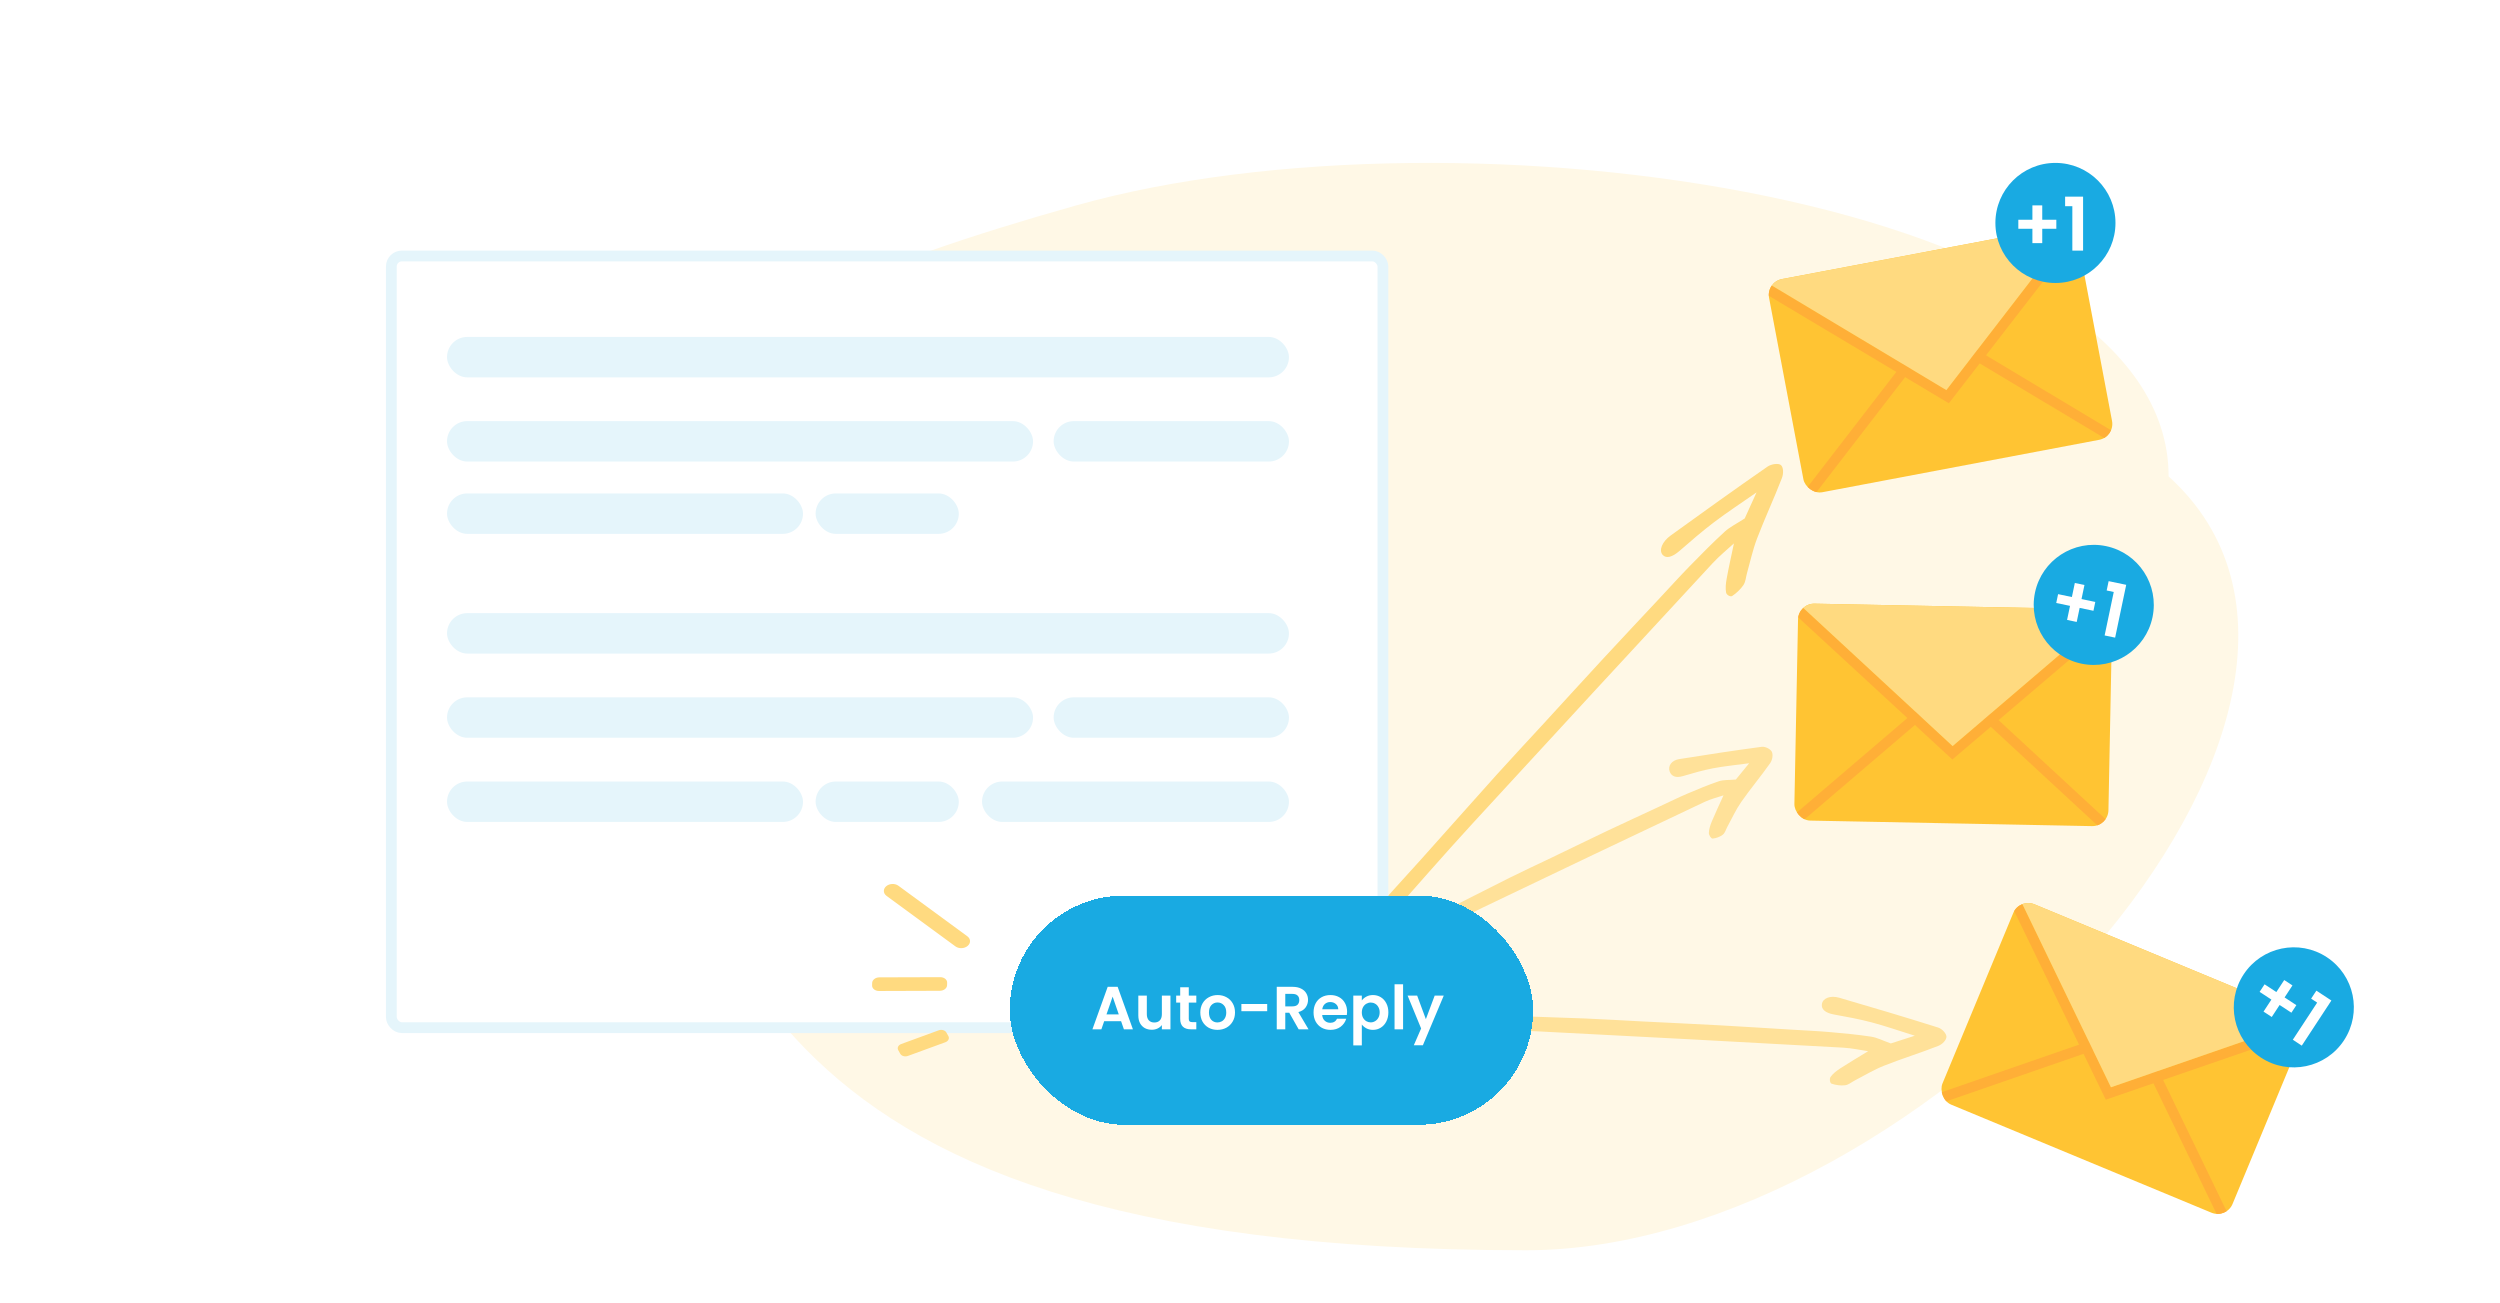 <svg width="190" height="99" viewBox="0 0 190 99" fill="none" xmlns="http://www.w3.org/2000/svg">
<mask id="mask0_1337_49506" style="mask-type:alpha" maskUnits="userSpaceOnUse" x="0" y="0" width="190" height="99">
<rect y="0.416" width="190" height="97.854" fill="#D9D9D9"/>
</mask>
<g mask="url(#mask0_1337_49506)">
<rect width="179.838" height="92.072" transform="translate(10.262 7.562)" fill="white"/>
<path d="M45.125 53.757C56.723 67.933 52.778 95.02 115.987 95.02C146.416 95.02 184.183 53.757 164.815 36.206C164.815 15.116 111.057 7.372 81.774 15.616C48.892 24.874 45.125 32.667 45.125 53.757Z" fill="#FFF8E6"/>
<path d="M132.598 39.402C132.8 38.954 133.085 38.327 133.496 37.423C132.287 38.266 131.264 38.934 130.271 39.686C129.377 40.362 128.509 41.115 127.647 41.865C127.082 42.357 126.629 42.463 126.367 42.175C126.05 41.829 126.32 41.169 126.97 40.699C129.415 38.93 131.864 37.175 134.327 35.466C134.636 35.251 135.174 35.196 135.348 35.344C135.538 35.506 135.566 35.968 135.424 36.336C134.84 37.854 134.122 39.391 133.543 40.908C133.199 41.809 133.019 42.688 132.767 43.577C132.682 43.875 132.68 44.19 132.502 44.462C132.299 44.77 131.951 45.099 131.64 45.299C131.513 45.381 131.219 45.215 131.185 45.042C131.122 44.738 131.159 44.357 131.226 43.983C131.386 43.099 131.591 42.197 131.779 41.297C131.303 41.737 130.684 42.237 130.154 42.81C124.064 49.394 117.974 55.982 111.91 62.589C109.7 64.999 107.559 67.462 105.393 69.908C105.152 70.179 104.957 70.487 104.756 70.783C104.289 71.47 103.808 71.752 103.341 71.599C102.932 71.466 102.97 70.886 103.498 70.293C105.006 68.602 106.547 66.935 108.061 65.246C109.972 63.118 111.859 60.974 113.773 58.848C114.932 57.561 116.121 56.295 117.294 55.017C118.805 53.372 120.306 51.719 121.823 50.079C123.272 48.512 124.735 46.959 126.192 45.399C126.935 44.603 127.668 43.794 128.428 43.015C129.296 42.127 130.169 41.24 131.08 40.406C131.477 40.042 131.97 39.811 132.601 39.401L132.598 39.402Z" fill="#FFDA80"/>
<path d="M131.925 59.244C132.153 58.963 132.474 58.572 132.936 58.007C131.906 58.147 131.042 58.227 130.185 58.392C129.413 58.539 128.647 58.763 127.885 58.988C127.385 59.135 127.037 59.012 126.9 58.648C126.733 58.21 127.049 57.784 127.606 57.694C129.702 57.358 131.798 57.035 133.896 56.757C134.159 56.722 134.559 56.928 134.658 57.133C134.767 57.358 134.703 57.758 134.533 58C133.833 58.997 133.032 59.948 132.336 60.947C131.923 61.541 131.632 62.192 131.288 62.819C131.172 63.029 131.112 63.291 130.934 63.436C130.731 63.599 130.418 63.711 130.157 63.733C130.049 63.742 129.866 63.465 129.873 63.305C129.882 63.02 129.979 62.719 130.095 62.437C130.373 61.772 130.686 61.113 130.986 60.447C130.56 60.592 130.02 60.721 129.531 60.953C123.915 63.614 118.297 66.279 112.696 68.972C110.654 69.955 108.652 71.014 106.635 72.048C106.412 72.163 106.214 72.329 106.014 72.483C105.55 72.84 105.15 72.85 104.839 72.504C104.567 72.2 104.7 71.733 105.191 71.484C106.592 70.773 108.014 70.099 109.42 69.395C111.193 68.507 112.953 67.595 114.728 66.712C115.804 66.176 116.896 65.674 117.98 65.153C119.376 64.483 120.765 63.801 122.164 63.138C123.501 62.505 124.845 61.889 126.186 61.265C126.87 60.947 127.549 60.612 128.242 60.316C129.034 59.98 129.828 59.645 130.641 59.373C130.995 59.255 131.395 59.292 131.927 59.244L131.925 59.244Z" fill="#FFE199"/>
<path d="M143.702 79.301C144.114 79.168 144.692 78.983 145.525 78.715C144.302 78.332 143.298 77.979 142.254 77.703C141.314 77.454 140.337 77.274 139.363 77.098C138.726 76.981 138.409 76.703 138.463 76.317C138.526 75.853 139.118 75.635 139.787 75.829C142.303 76.563 144.812 77.308 147.298 78.093C147.61 78.191 147.938 78.568 147.931 78.795C147.925 79.045 147.627 79.364 147.302 79.491C145.959 80.02 144.531 80.459 143.193 80.991C142.398 81.308 141.706 81.734 140.969 82.113C140.721 82.24 140.507 82.441 140.227 82.48C139.909 82.522 139.498 82.467 139.196 82.358C139.071 82.314 139.025 81.982 139.124 81.845C139.295 81.601 139.573 81.385 139.862 81.195C140.547 80.75 141.267 80.327 141.978 79.892C141.423 79.811 140.751 79.659 140.077 79.622C132.336 79.196 124.592 78.772 116.85 78.382C114.027 78.24 111.205 78.185 108.381 78.101C108.068 78.091 107.754 78.14 107.446 78.176C106.728 78.261 106.278 78.074 106.13 77.619C105.999 77.22 106.412 76.876 107.098 76.9C109.056 76.965 111.015 77.073 112.975 77.146C115.446 77.239 117.915 77.304 120.386 77.401C121.883 77.461 123.381 77.557 124.878 77.632C126.807 77.731 128.735 77.816 130.663 77.922C132.505 78.023 134.346 78.144 136.187 78.255C137.127 78.313 138.07 78.353 139.007 78.433C140.076 78.527 141.147 78.624 142.203 78.785C142.664 78.855 143.086 79.083 143.704 79.302L143.702 79.301Z" fill="#FFE199"/>
<rect x="29.742" y="19.455" width="75.36" height="58.647" rx="0.799" fill="white" stroke="#E5F5FB" stroke-width="0.82"/>
<path d="M68.279 67.316L73.519 71.159C73.781 71.35 73.791 71.678 73.541 71.89C73.291 72.102 72.877 72.118 72.615 71.927L67.375 68.084C67.114 67.892 67.104 67.564 67.353 67.352C67.603 67.14 68.017 67.124 68.279 67.316Z" fill="#FFDA80"/>
<path d="M66.831 74.279L71.461 74.265C71.756 74.264 71.99 74.452 71.983 74.686L71.978 74.876C71.972 75.109 71.727 75.299 71.432 75.3L66.802 75.315C66.507 75.316 66.273 75.127 66.279 74.894L66.284 74.704C66.291 74.47 66.535 74.28 66.831 74.279Z" fill="#FFDA80"/>
<path d="M68.491 79.346L71.345 78.303C71.568 78.222 71.827 78.297 71.924 78.471L72.078 78.747C72.175 78.921 72.073 79.128 71.851 79.209L68.997 80.252C68.774 80.333 68.515 80.258 68.418 80.084L68.264 79.808C68.167 79.634 68.269 79.428 68.491 79.346Z" fill="#FFDA80"/>
<rect x="33.973" y="46.598" width="63.987" height="3.073" rx="1.537" fill="#E5F5FB"/>
<rect x="33.973" y="25.607" width="63.987" height="3.073" rx="1.537" fill="#E5F5FB"/>
<rect x="33.973" y="52.997" width="44.539" height="3.073" rx="1.537" fill="#E5F5FB"/>
<rect x="33.973" y="32.005" width="44.539" height="3.073" rx="1.537" fill="#E5F5FB"/>
<rect x="33.973" y="59.395" width="27.056" height="3.073" rx="1.537" fill="#E5F5FB"/>
<rect x="33.973" y="37.501" width="27.056" height="3.073" rx="1.537" fill="#E5F5FB"/>
<rect x="80.076" y="52.997" width="17.886" height="3.073" rx="1.537" fill="#E5F5FB"/>
<rect x="80.076" y="32.005" width="17.886" height="3.073" rx="1.537" fill="#E5F5FB"/>
<rect x="61.986" y="59.395" width="10.883" height="3.073" rx="1.537" fill="#E5F5FB"/>
<rect x="61.986" y="37.501" width="10.883" height="3.073" rx="1.537" fill="#E5F5FB"/>
<rect x="74.633" y="59.395" width="23.328" height="3.073" rx="1.537" fill="#E5F5FB"/>
<g filter="url(#filter0_d_1337_49506)">
<rect x="74.654" y="65.594" width="39.782" height="17.424" rx="8.712" fill="#19AAE2" shape-rendering="crispEdges"/>
<path d="M83.121 75.146H81.835L81.623 75.761H80.942L82.104 72.528H82.858L84.019 75.761H83.334L83.121 75.146ZM82.945 74.628L82.478 73.277L82.011 74.628H82.945ZM86.872 73.198V75.761H86.22V75.437C86.136 75.548 86.027 75.636 85.891 75.701C85.759 75.763 85.614 75.794 85.457 75.794C85.256 75.794 85.079 75.752 84.924 75.669C84.77 75.582 84.648 75.457 84.559 75.294C84.473 75.127 84.43 74.93 84.43 74.702V73.198H85.077V74.609C85.077 74.813 85.128 74.97 85.23 75.081C85.332 75.189 85.47 75.243 85.646 75.243C85.825 75.243 85.965 75.189 86.067 75.081C86.169 74.97 86.22 74.813 86.22 74.609V73.198H86.872ZM88.265 73.731V74.97C88.265 75.057 88.285 75.12 88.325 75.16C88.368 75.197 88.439 75.215 88.538 75.215H88.838V75.761H88.431C87.886 75.761 87.613 75.496 87.613 74.966V73.731H87.307V73.198H87.613V72.565H88.265V73.198H88.838V73.731H88.265ZM90.442 75.803C90.196 75.803 89.974 75.749 89.776 75.641C89.579 75.53 89.423 75.374 89.309 75.174C89.198 74.973 89.142 74.742 89.142 74.48C89.142 74.218 89.2 73.987 89.314 73.786C89.431 73.586 89.59 73.431 89.79 73.323C89.99 73.212 90.214 73.157 90.461 73.157C90.707 73.157 90.931 73.212 91.132 73.323C91.332 73.431 91.489 73.586 91.603 73.786C91.721 73.987 91.779 74.218 91.779 74.48C91.779 74.742 91.719 74.973 91.599 75.174C91.481 75.374 91.321 75.53 91.118 75.641C90.917 75.749 90.692 75.803 90.442 75.803ZM90.442 75.239C90.559 75.239 90.669 75.211 90.771 75.155C90.876 75.097 90.959 75.01 91.02 74.896C91.082 74.782 91.113 74.643 91.113 74.48C91.113 74.236 91.048 74.05 90.919 73.92C90.792 73.788 90.637 73.721 90.451 73.721C90.266 73.721 90.111 73.788 89.984 73.92C89.861 74.05 89.799 74.236 89.799 74.48C89.799 74.724 89.859 74.912 89.98 75.044C90.103 75.174 90.257 75.239 90.442 75.239ZM94.225 73.837V74.383H92.263V73.837H94.225ZM96.616 75.761L95.904 74.503H95.599V75.761H94.951V72.532H96.163C96.413 72.532 96.626 72.577 96.801 72.667C96.977 72.753 97.108 72.872 97.195 73.023C97.284 73.171 97.329 73.337 97.329 73.522C97.329 73.735 97.267 73.928 97.144 74.101C97.02 74.27 96.837 74.387 96.593 74.452L97.366 75.761H96.616ZM95.599 74.017H96.14C96.316 74.017 96.447 73.976 96.533 73.892C96.619 73.806 96.663 73.687 96.663 73.536C96.663 73.388 96.619 73.274 96.533 73.194C96.447 73.111 96.316 73.069 96.14 73.069H95.599V74.017ZM100.297 74.424C100.297 74.517 100.291 74.6 100.278 74.674H98.405C98.42 74.859 98.485 75.004 98.599 75.109C98.713 75.214 98.853 75.266 99.02 75.266C99.261 75.266 99.432 75.163 99.534 74.956H100.232C100.158 75.203 100.016 75.407 99.806 75.567C99.597 75.724 99.339 75.803 99.034 75.803C98.787 75.803 98.565 75.749 98.368 75.641C98.174 75.53 98.021 75.374 97.91 75.174C97.802 74.973 97.748 74.742 97.748 74.48C97.748 74.215 97.802 73.982 97.91 73.781C98.018 73.581 98.169 73.427 98.363 73.319C98.557 73.211 98.781 73.157 99.034 73.157C99.278 73.157 99.495 73.209 99.686 73.314C99.88 73.419 100.03 73.569 100.135 73.763C100.243 73.954 100.297 74.175 100.297 74.424ZM99.626 74.239C99.623 74.073 99.563 73.94 99.446 73.841C99.328 73.74 99.185 73.689 99.015 73.689C98.855 73.689 98.719 73.738 98.608 73.837C98.5 73.933 98.434 74.067 98.409 74.239H99.626ZM101.417 73.569C101.5 73.451 101.614 73.354 101.759 73.277C101.907 73.197 102.075 73.157 102.264 73.157C102.483 73.157 102.68 73.211 102.856 73.319C103.035 73.427 103.175 73.581 103.277 73.781C103.381 73.979 103.434 74.209 103.434 74.471C103.434 74.733 103.381 74.966 103.277 75.169C103.175 75.37 103.035 75.525 102.856 75.636C102.68 75.747 102.483 75.803 102.264 75.803C102.075 75.803 101.909 75.764 101.764 75.687C101.622 75.61 101.506 75.513 101.417 75.396V76.982H100.769V73.198H101.417V73.569ZM102.772 74.471C102.772 74.316 102.74 74.184 102.675 74.073C102.614 73.959 102.53 73.872 102.425 73.814C102.324 73.755 102.213 73.726 102.092 73.726C101.975 73.726 101.864 73.757 101.759 73.818C101.658 73.877 101.574 73.963 101.51 74.077C101.448 74.192 101.417 74.326 101.417 74.48C101.417 74.634 101.448 74.768 101.51 74.882C101.574 74.996 101.658 75.084 101.759 75.146C101.864 75.205 101.975 75.234 102.092 75.234C102.213 75.234 102.324 75.203 102.425 75.141C102.53 75.08 102.614 74.992 102.675 74.878C102.74 74.764 102.772 74.628 102.772 74.471ZM104.552 72.338V75.761H103.904V72.338H104.552ZM107.644 73.198L106.057 76.973H105.368L105.923 75.697L104.896 73.198H105.622L106.284 74.989L106.954 73.198H107.644Z" fill="white"/>
</g>
<g clip-path="url(#clip0_1337_49506)">
<path d="M157.676 16.996L134.221 21.436L137.288 37.638L160.743 33.198L157.676 16.996Z" fill="#FFC433"/>
<path d="M157.676 16.996L157.873 18.035L148.114 30.649L134.418 22.475L134.221 21.436L147.923 29.646L157.676 16.996Z" fill="#FFAF37"/>
<path d="M145.279 28.029L137.97 37.51L137.29 37.639L137.212 37.226L144.667 27.557L145.279 28.029Z" fill="#FFAF37"/>
<path d="M160.675 32.84L160.743 33.199L160.003 33.339L149.734 27.185L150.132 26.522L160.675 32.84Z" fill="#FFAF37"/>
<path d="M134.221 21.436L147.923 29.646L157.676 16.996L134.221 21.436Z" fill="#FFDA80"/>
</g>
<circle cx="156.213" cy="16.944" r="4.563" fill="#19AAE2"/>
<path d="M156.281 17.387H155.211V18.478H154.463V17.387H153.393V16.701H154.463V15.609H155.211V16.701H156.281V17.387Z" fill="white"/>
<path d="M156.949 15.671V14.945H158.314V19.047H157.498V15.671H156.949Z" fill="white"/>
<g clip-path="url(#clip1_1337_49506)">
<path d="M160.541 46.323L136.674 45.854L136.35 62.341L160.217 62.81L160.541 46.323Z" fill="#FFC433"/>
<path d="M160.541 46.323L160.52 47.381L148.38 57.723L136.653 46.912L136.674 45.854L148.399 56.702L160.541 46.323Z" fill="#FFAF37"/>
<path d="M146.145 54.575L137.046 62.354L136.354 62.34L136.362 61.92L145.642 53.988L146.145 54.575Z" fill="#FFAF37"/>
<path d="M160.229 62.445L160.222 62.809L159.469 62.794L150.682 54.664L151.207 54.097L160.229 62.445Z" fill="#FFAF37"/>
<path d="M136.674 45.854L148.399 56.702L160.541 46.323L136.674 45.854Z" fill="#FFDA80"/>
</g>
<circle cx="159.125" cy="45.972" r="4.563" transform="rotate(11.844 159.125 45.972)" fill="#19AAE2"/>
<path d="M159.102 46.42L158.054 46.2L157.83 47.268L157.098 47.114L157.322 46.046L156.274 45.827L156.415 45.155L157.463 45.375L157.687 44.306L158.419 44.46L158.195 45.528L159.242 45.748L159.102 46.42Z" fill="white"/>
<path d="M160.107 44.877L160.256 44.167L161.592 44.447L160.75 48.461L159.952 48.294L160.645 44.99L160.107 44.877Z" fill="white"/>
<g clip-path="url(#clip2_1337_49506)">
<path d="M175.526 77.405L153.479 68.252L147.156 83.482L169.203 92.635L175.526 77.405Z" fill="#FFC433"/>
<path d="M175.526 77.405L175.12 78.383L160.041 83.577L153.073 69.23L153.479 68.252L160.432 82.633L175.526 77.405Z" fill="#FFAF37"/>
<path d="M159.107 79.829L147.795 83.747L147.156 83.482L147.317 83.094L158.853 79.098L159.107 79.829Z" fill="#FFAF37"/>
<path d="M169.341 92.298L169.201 92.635L168.505 92.346L163.294 81.568L163.99 81.232L169.341 92.298Z" fill="#FFAF37"/>
<path d="M153.479 68.252L160.432 82.633L175.526 77.405L153.479 68.252Z" fill="#FFDA80"/>
</g>
<circle cx="174.33" cy="76.559" r="4.563" transform="rotate(33.265 174.33 76.559)" fill="#19AAE2"/>
<path d="M174.147 76.966L173.251 76.379L172.653 77.291L172.028 76.881L172.626 75.969L171.731 75.381L172.108 74.808L173.003 75.395L173.601 74.482L174.227 74.892L173.628 75.805L174.523 76.392L174.147 76.966Z" fill="white"/>
<path d="M175.646 75.897L176.044 75.29L177.185 76.039L174.936 79.469L174.254 79.021L176.105 76.199L175.646 75.897Z" fill="white"/>
</g>
<defs>
<filter id="filter0_d_1337_49506" x="74.654" y="65.594" width="42.557" height="20.585" filterUnits="userSpaceOnUse" color-interpolation-filters="sRGB">
<feFlood flood-opacity="0" result="BackgroundImageFix"/>
<feColorMatrix in="SourceAlpha" type="matrix" values="0 0 0 0 0 0 0 0 0 0 0 0 0 0 0 0 0 0 127 0" result="hardAlpha"/>
<feOffset dx="2.082" dy="2.467"/>
<feGaussianBlur stdDeviation="0.347"/>
<feComposite in2="hardAlpha" operator="out"/>
<feColorMatrix type="matrix" values="0 0 0 0 0.508 0 0 0 0 0.823 0 0 0 0 1 0 0 0 0.25 0"/>
<feBlend mode="normal" in2="BackgroundImageFix" result="effect1_dropShadow_1337_49506"/>
<feBlend mode="normal" in="SourceGraphic" in2="effect1_dropShadow_1337_49506" result="shape"/>
</filter>
<clipPath id="clip0_1337_49506">
<rect x="134.221" y="21.436" width="23.872" height="16.49" rx="1.23" transform="rotate(-10.719 134.221 21.436)" fill="white"/>
</clipPath>
<clipPath id="clip1_1337_49506">
<rect x="136.674" y="45.854" width="23.872" height="16.49" rx="1.23" transform="rotate(1.125 136.674 45.854)" fill="white"/>
</clipPath>
<clipPath id="clip2_1337_49506">
<rect x="153.479" y="68.253" width="23.872" height="16.49" rx="1.23" transform="rotate(22.546 153.479 68.253)" fill="white"/>
</clipPath>
</defs>
</svg>
